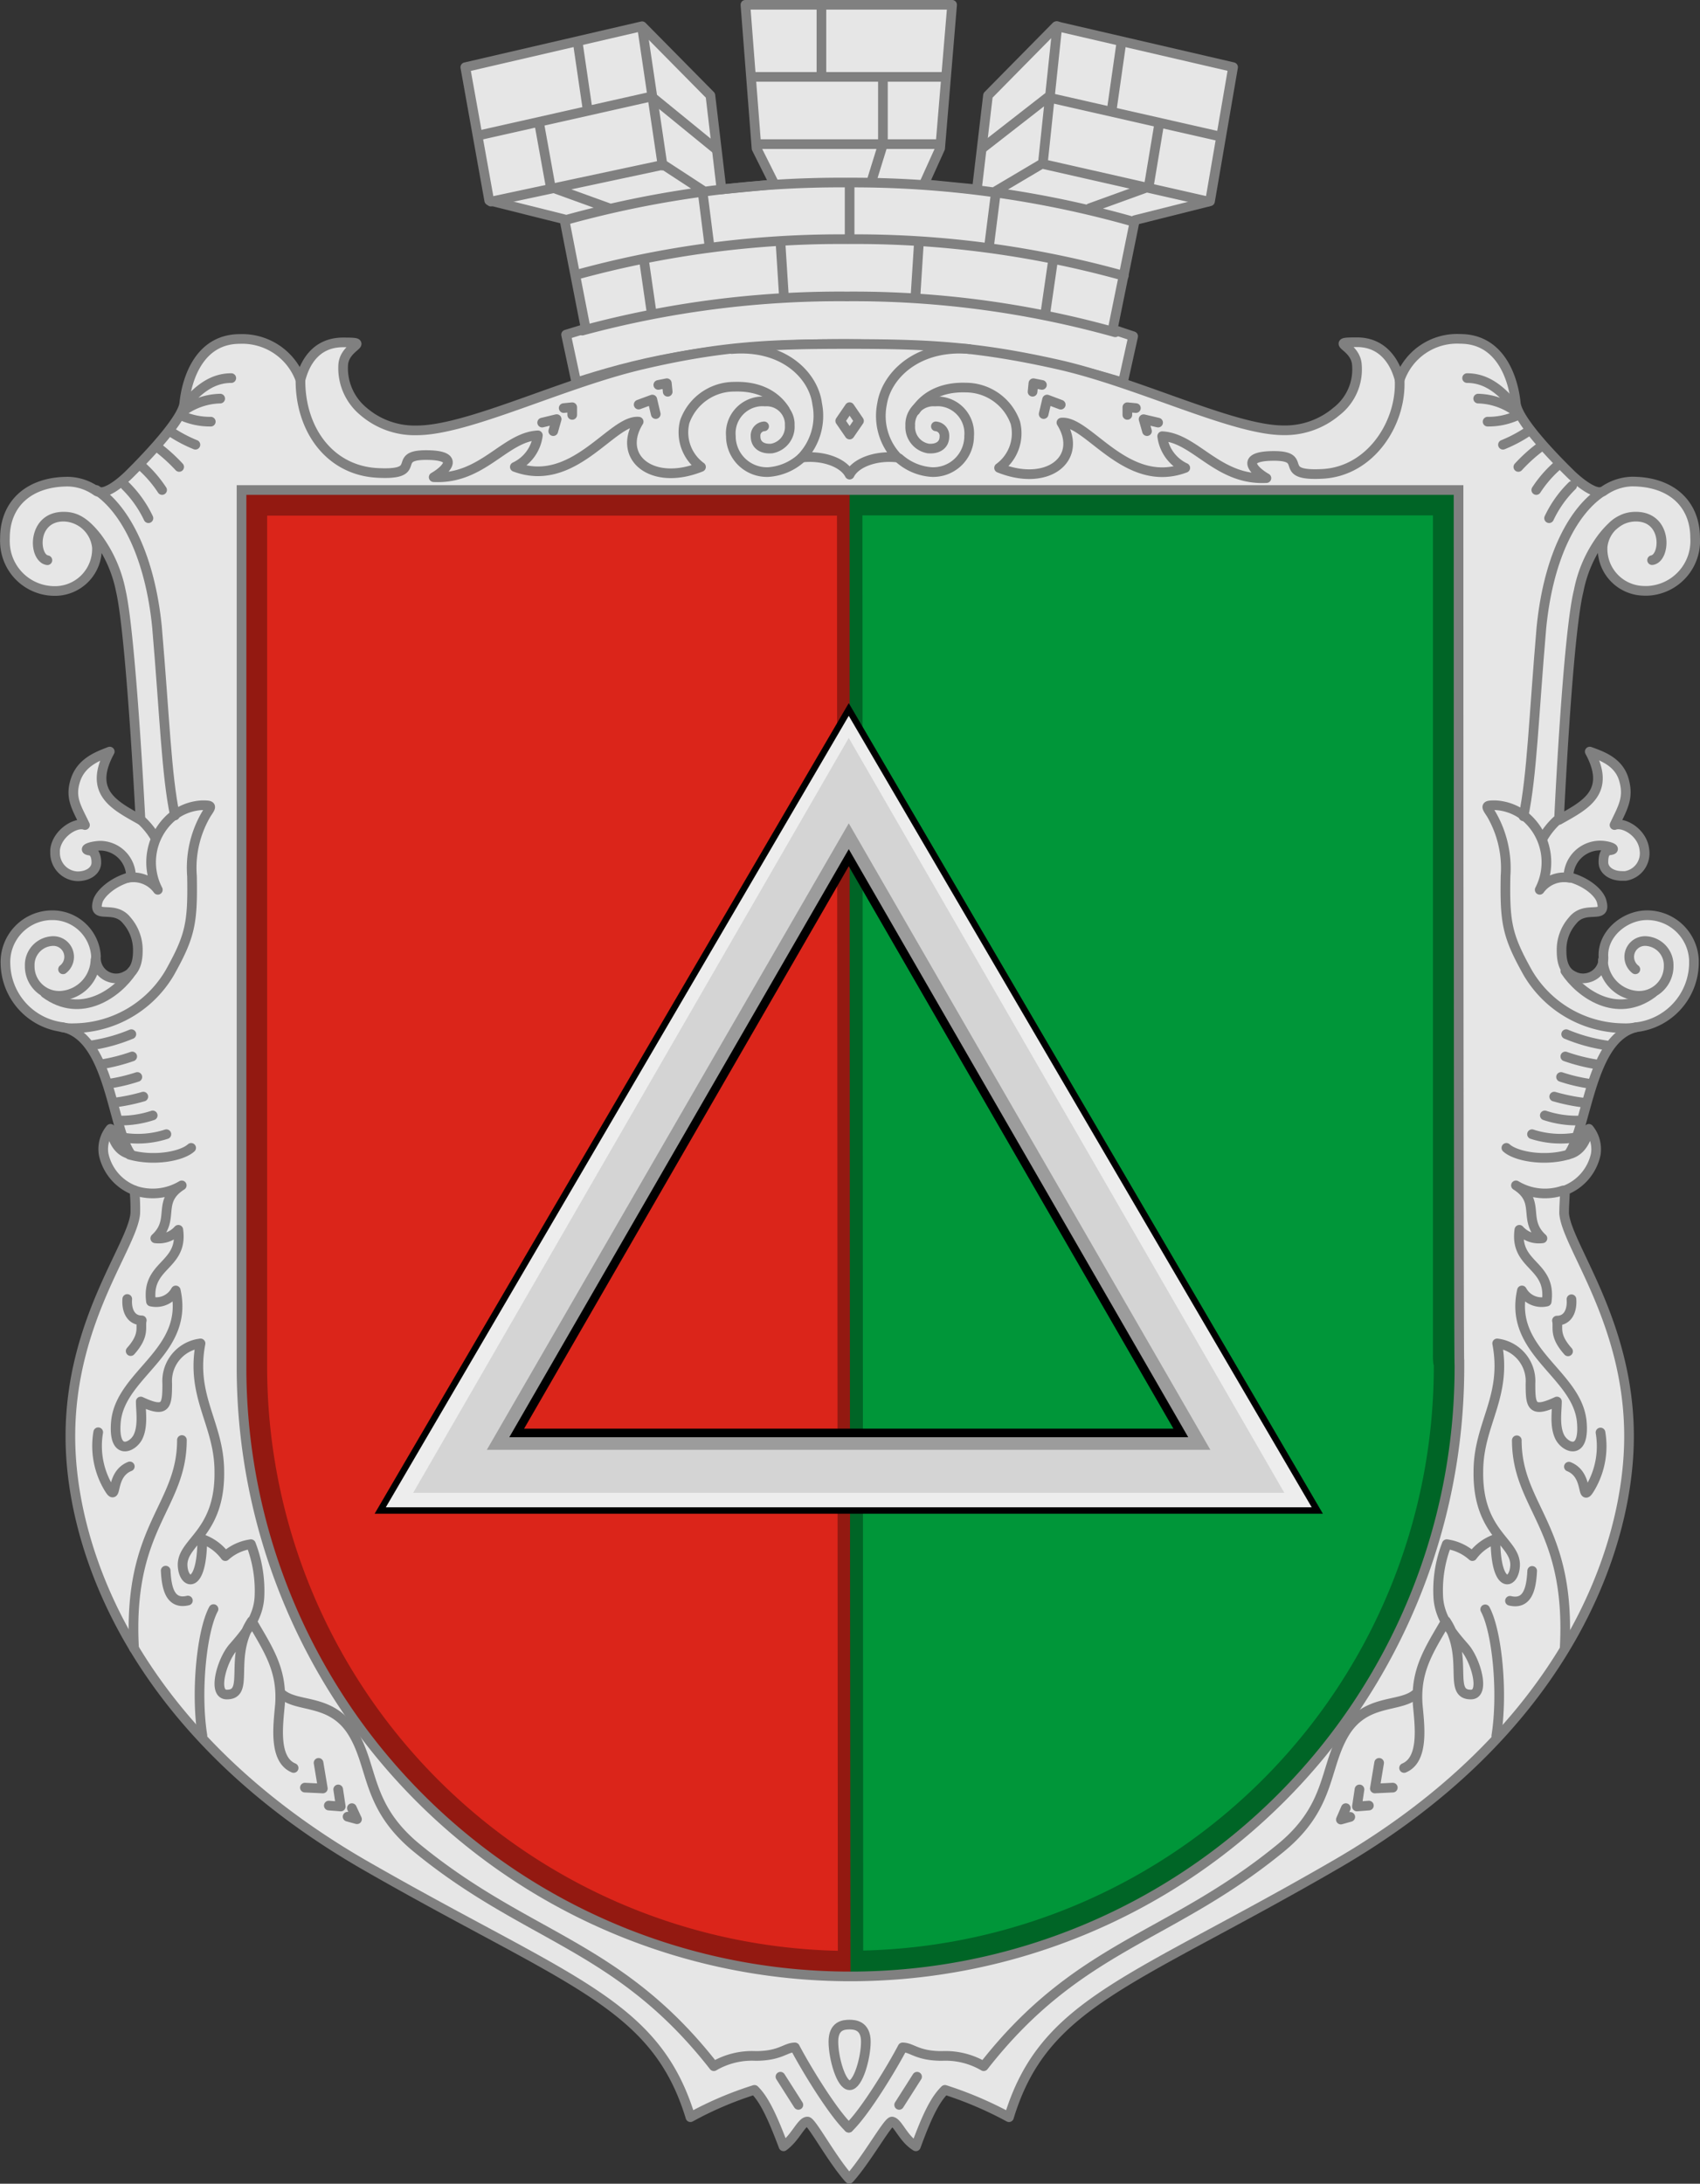 <svg xmlns="http://www.w3.org/2000/svg" viewBox="0 0 199.05 255.63"><rect x="0" y="0" width="199.05" height="255.63" fill="#333333" stroke="none"/><defs><style>.cls-1{fill:#e6e6e6;}.cls-1,.cls-2,.cls-6{stroke:gray;stroke-width:1.13px;}.cls-1,.cls-2{stroke-linecap:round;stroke-linejoin:round;}.cls-1,.cls-3,.cls-4,.cls-7,.cls-9{fill-rule:evenodd;}.cls-2,.cls-6{fill:none;}.cls-3{fill:#db251a;}.cls-4{fill:#009639;}.cls-5{opacity:0.33;}.cls-6{stroke-miterlimit:11.34;}.cls-7{fill:#ededed;stroke-width:0.75px;}.cls-7,.cls-8{stroke:#000;stroke-miterlimit:10;}.cls-8{fill:#9c9c9c;}.cls-9{fill:#d4d4d4;}</style></defs><g id="Шар_2" data-name="Шар 2"><g id="Шар_2-2" data-name="Шар 2"><g id="_165938928" data-name=" 165938928"><path id="korona" class="cls-1" d="M99.28,40.27c-16.7-.1-25.8,2.59-31.8,4.5l-1.2-5.6,2.3-.7-2.5-12.8-8.8-2.2-2.8-15.6,20.7-4.8,8,8.1,1.3,11,6.2-.6-2.1-4.2L87.28.56h24.2l-1.4,16.8-1.9,4.2,6.2.61,1.3-11,8-8.11,20.7,4.8-2.7,15.7-8.8,2.21-2.6,12.79,2.4.8-1.2,5.41C126.48,43.27,116.08,40.36,99.28,40.27Z"/><path id="linii_korony" data-name="linii korony" class="cls-2" d="M66.18,25.77a120.25,120.25,0,0,1,33-4.4,120.44,120.44,0,0,1,33.6,4.6m-65.3,6.2A116.6,116.6,0,0,1,99.28,28a116.79,116.79,0,0,1,32.3,4.29M68.18,38.7a115.44,115.44,0,0,1,31-4,113.73,113.73,0,0,1,31.4,4.2M56.28,15.8l20-4.5,7.6,6.2m-26.4,6.1,20.2-4.31,4.6,3m-10.9,2.1-6.9-2.5-1.3-7.2m5.6-2-1.1-7.5m9.9,14.2-2.4-16.2m7.9,25.7-.8-6.3m9.5,12-.4-6.3M76.28,36.5l-.9-6.21M99.48,28V21.39m43-5.5-19.8-4.5-7.7,6m26.5,6.2L122,19.17l-5.4,3.2m11,2,6.9-2.5,1.2-7.2m-5.5-2,1.1-7.7m-9.2,14.2,1.7-16.1m-8,25.8.8-6.31m-9.4,12,.4-6.29m14.8,8.39.9-6.2M99.48,28V21.39m2.6-.29,1.3-4.2V9m-7.2-.31V1m-7.9,8h22.3M89,16.87h21"/><path id="shchyt" class="cls-1" d="M99.48,40.27c9.2,0,15,.29,24.4,2.4s20.5,7.7,26.4,7.7a9.32,9.32,0,0,0,6.2-2.2,6.22,6.22,0,0,0,2.4-5.4c-.1-2.41-3.5-2.71,0-2.71,3.1,0,4.5,2.41,5,4.41a7.1,7.1,0,0,1,7.1-4.8c4.7,0,6.2,4.6,6.5,7.5.2,2.3,5.9,7.8,6.4,8.3s2.9,2.7,3.9,2a6.09,6.09,0,0,1,3.3-1.1c4.6,0,7.4,2.6,7.4,6.6A5.84,5.84,0,0,1,193,69.16a5,5,0,0,1-.55,0,4.91,4.91,0,0,1-4.81-5,.28.28,0,0,0,0-.09,3.92,3.92,0,0,1,3.9-3.59c3.8,0,3.5,4.9,1.9,5.09,1.6-.3,1.8-5.09-1.9-5.09-1.3,0-2.4.5-3.9,2.4a15.26,15.26,0,0,0-2.8,6.3c-1.3,5.2-2.3,26.8-2.3,26.8,3-1.7,6.2-3.2,3.6-8,1.4.5,3.4,1.19,4,3.3s-.1,3.2-1.1,5.3c1.1-.4,3.3.9,3.5,2.9a2.68,2.68,0,0,1-2.23,3.06l-.37,0c-1.3,0-2.2-.7-2.2-1.6s.2-1.3.7-1.4c.9-.1.2-.4-.4-.5a3.72,3.72,0,0,0-4.34,3,3.08,3.08,0,0,0-.06.61c2.3.6,3.7,2,3.9,2.9.6,2.2-1.9.3-3.4,2.2a5.17,5.17,0,0,0-1.3,3.5c0,.9.1,2.4,1.4,3a2.39,2.39,0,0,0,3.5-2.3c-.1-2.6,2.4-4.7,4.9-4.81a5.49,5.49,0,0,1,5.7,5.26v.44a7.63,7.63,0,0,1-6.7,7.4c-5.5,1.2-5.8,12-8,14.9,1.4-.3,2.1-1.6,2.4-3a3.75,3.75,0,0,1,.8,3,5.84,5.84,0,0,1-3.6,4.2c0,.61-.1,1.7-.1,2.7.3,3.8,7.6,12.7,7.6,26.1s-7.7,34.7-34.3,50.1c-24,13.9-34.2,16.1-38.3,29.6a43.82,43.82,0,0,0-7.5-3.2c-1,1-1.9,2.5-3.4,6.61-1.5-.9-2.1-2.8-2.8-2.9-.5,0-3,4.5-5,6.7-2-2.2-4.4-6.7-4.9-6.7-.7,0-1.4,1.9-2.8,2.9-1.5-4-2.4-5.61-3.4-6.61a41.37,41.37,0,0,0-7.5,3.2c-4.1-13.5-14.3-15.8-38.3-29.6-26.6-15.4-34.3-36.6-34.3-50.1s7.3-22.3,7.6-26.1a22.16,22.16,0,0,0-.1-2.7,5.82,5.82,0,0,1-3.6-4.2,3.71,3.71,0,0,1,.8-3c.3,1.4.9,2.7,2.4,3-2.2-2.9-2.4-13.7-8-14.9a7.63,7.63,0,0,1-6.7-7.4,5.48,5.48,0,0,1,5.25-5.7h.45a5.11,5.11,0,0,1,4.9,4.8,2.37,2.37,0,0,0,3.5,2.3c1.3-.6,1.4-2.1,1.4-3a5.25,5.25,0,0,0-1.3-3.5c-1.5-1.9-4,0-3.4-2.2.2-.8,1.6-2.3,3.9-2.9A3.64,3.64,0,0,0,11.8,99a4.47,4.47,0,0,0-.82.08c-.6.1-1.3.4-.4.5.4.1.7.5.7,1.4s-.9,1.6-2.2,1.6a2.73,2.73,0,0,1-2.63-2.83,2.48,2.48,0,0,1,0-.27c.2-1.9,2.4-3.3,3.5-2.9-1-2.1-1.8-3.2-1.1-5.3s2.7-2.8,4-3.3c-2.6,4.8.6,6.3,3.6,8,0,0-1.1-21.6-2.3-26.8a15.51,15.51,0,0,0-2.8-6.3c-1.5-1.9-2.6-2.4-3.9-2.4-3.7,0-3.6,4.8-1.9,5.1-1.6-.2-1.9-5.1,1.9-5.1a4,4,0,0,1,3.9,3.6,4.92,4.92,0,0,1-4.72,5.1H6.58a5.82,5.82,0,0,1-6-5.64,5.23,5.23,0,0,1,0-.56c0-4,2.8-6.6,7.4-6.6a6,6,0,0,1,3.3,1.1c1.1.7,3.4-1.5,3.9-2s6.2-6.1,6.4-8.3c.3-2.9,1.8-7.5,6.5-7.5a7.24,7.24,0,0,1,7.1,4.8c.5-2,1.8-4.4,5-4.4,3.5,0,.1.3,0,2.7a6.57,6.57,0,0,0,2.4,5.4,9.18,9.18,0,0,0,6.2,2.2c6,0,17-5.5,26.4-7.7S90.28,40.27,99.48,40.27Z"/><path id="dekor_shchyta" data-name="dekor shchyta" class="cls-2" d="M85.68,40.86c6.2-.5,9.6,3.2,10,6.41a7.1,7.1,0,0,1-1.8,6.29c2.5-.29,4.9.6,5.6,2,.7-1.4,3.1-2.29,5.6-2a7.07,7.07,0,0,1-1.8-6.29c.5-3.21,4-6.91,10.2-6.41"/><path id="dekor_shchyta_0" data-name="dekor shchyta 0" class="cls-2" d="M74.78,47.36l1.6-.59.4,1.7m-13.3,1,1.7-.41-.4,1.41m12.3-5.41,1-.2.1,1M66,47.77l1-.1v.9m57.2-1.2-1.6-.6-.4,1.7m13.4,1-1.7-.4.4,1.4M122,45.06l-1-.2-.1,1M133,47.77l-1-.1v.9"/><path id="dekor_shchyta_1" data-name="dekor shchyta 1" class="cls-2" d="M93.78,53.66a6.4,6.4,0,0,1-3.8,1.6,4.22,4.22,0,0,1-4.4-4v-.17A3.74,3.74,0,0,1,88.93,47a4.68,4.68,0,0,1,.65,0,2.71,2.71,0,0,1,2.89,2.5c0,.1,0,.2,0,.3a2.57,2.57,0,0,1-2.1,2.7c-1.1.1-1.9-.4-1.9-1.4a1.08,1.08,0,0,1,1-1.19h0"/><path id="dekor_shchyta_2" data-name="dekor shchyta 2" class="cls-2" d="M35.18,44.56c0,5.71,3.4,10.5,9,10.8s1.5-2.09,5.7-2.09,2.3,1.79.9,2.59c5.7.3,8.3-4.7,12.2-4.9a4.74,4.74,0,0,1-2.7,3.7c6.9,2.6,11.4-5.6,14.5-5.3-2.6,4.2,1.6,7.6,7.3,5.3a5,5,0,0,1-1.9-5.3A6.15,6.15,0,0,1,86,45.27c3.2-.1,5,1.29,5.9,2.7"/><path id="dekor_shchyta_3" data-name="dekor shchyta 3" class="cls-2" d="M17.38,60.66a13.36,13.36,0,0,0-2.7-3.8m6.3-2.2a20,20,0,0,0-2.4-2.2m.4,4.9a14.11,14.11,0,0,0-2.3-2.7m6.2-2.6a16.46,16.46,0,0,1-2.7-1.4m4.5-1.3a8.13,8.13,0,0,1-3.4-.7m5.8-4.4c-2.2,0-3.8,1.3-5.2,2.9m3.9-.5a7.74,7.74,0,0,0-4.1,1.3"/><polygon id="dekor_shchyta_4" data-name="dekor shchyta 4" class="cls-2" points="98.38 49.27 99.48 50.87 100.58 49.27 99.48 47.66 98.38 49.27"/><path id="_167179176" data-name=" 167179176" class="cls-3" d="M170.78,57.36H28.28v102.7a71.3,71.3,0,0,0,142.6,0v-.3C170.78,159.77,170.78,57.36,170.78,57.36Z"/><path id="dekor_shchyta_5" data-name="dekor shchyta 5" class="cls-2" d="M18.18,98.06a8.8,8.8,0,0,0-1.6-2"/><path id="dekor_shchyta_6" data-name="dekor shchyta 6" class="cls-2" d="M7.38,113.47a1.85,1.85,0,0,0-1.2-3.31,2.8,2.8,0,0,0-2.7,2.9h0a3.44,3.44,0,0,0,3.37,3.51h.23a4.35,4.35,0,0,0,4.1-4.19"/><path id="dekor_shchyta_7" data-name="dekor shchyta 7" class="cls-2" d="M5.28,116.26c4.2,3.1,8.5,0,10.2-2.6"/><path id="dekor_shchyta_8" data-name="dekor shchyta 8" class="cls-2" d="M7.28,120.26a6,6,0,0,0,1.4.1,13.15,13.15,0,0,0,11.2-6.5c2.4-4.3,2.7-5.8,2.6-11.3a12.39,12.39,0,0,1,1.7-7.3c.6-.9.7-1-.5-1a6.07,6.07,0,0,0-3.7,1.5,7,7,0,0,0-1.5,8.4,3.53,3.53,0,0,0-3.5-1.4"/><path id="dekor_shchyta_9" data-name="dekor shchyta 9" class="cls-2" d="M11.28,57.36c3.5,2.3,6.3,8,7.1,16,.9,10.5,1.1,17.3,2.1,22.1"/><path id="dekor_shchyta_10" data-name="dekor shchyta 10" class="cls-2" d="M25,188.36c-1.4,2.61-2.1,9.8-1.3,14.8m-2.4-34.59c0,7.9-6.4,10.1-5.6,24.4m23.9,16.5.3,2-1.4-.11m-1.2-5,.5,3-2.1-.1m5.5,2.4.6,1.3-1.1-.3m-21.3-28.8c.1,2,.5,4,2.6,3.5m-10.5-19.7a9.53,9.53,0,0,0,1.1,6.3c1.3,2.3.1-1.3,2.6-2.3m-.3-19.6c-.1,1.3.4,2.5,1.7,2.5-.2.8.4,1.7-1.3,3.6"/><path id="dekor_shchyta_11" data-name="dekor shchyta 11" class="cls-2" d="M15.78,139.36a6.57,6.57,0,0,0,5.5-.6c-3,1.9-.7,4-3.1,6.2a3.06,3.06,0,0,0,2.7-1c.6,4.3-3.8,4-3.2,8.4a2.62,2.62,0,0,0,2.9-1.3c1.6,7.2-6.4,9.7-7,15.3-.4,4.2,2,3.1,2.6,1.8s.3-3,.3-4.1c3,1.4,3.1.5,3.1-2.1a4.44,4.44,0,0,1,3.9-4.7c-1.2,6.3,2.2,9.4,2.2,15,.1,7.3-4.4,8.2-4.3,11,.1,2.3,2.3,2.9,2.3-3.1a5.73,5.73,0,0,1,2.7,2,5.68,5.68,0,0,1,3-1.4,15.14,15.14,0,0,1,1,6.1c-.1,2.6-1.8,4.5-3.1,6s-2.4,5.4-.8,5.5c2.9.1.2-4.3,3-8.6,1.9,3.3,3.6,5.7,3.3,9.8-.2,2.3-.8,6.4,1.6,7.4"/><path id="dekor_shchyta_12" data-name="dekor shchyta 12" class="cls-2" d="M15.38,121.06a19.79,19.79,0,0,1-4.7,1.31m4.8,1.3a21.16,21.16,0,0,1-3.5.9m4.1,1.5a20,20,0,0,1-3.4.8m4.1,1.5a21.82,21.82,0,0,1-3.4.7m4.5,1.5a11.81,11.81,0,0,1-4,.6m5.6,1.6a10.87,10.87,0,0,1-5,.4m7.9,1.2c-1.1,1-4.4,1.6-7.2.8"/><path id="dekor_shchyta_13" data-name="dekor shchyta 13" class="cls-2" d="M99.38,249.07c-1.9-1.8-5.1-7.1-6.3-9.4-1.1,0-1.7,1-4.6,1a8.84,8.84,0,0,0-4.9,1.2c-11.1-14.2-21.7-14.9-34.6-25.4-6.1-4.9-5.2-9.4-7.6-13.5s-6.4-3-8.3-4.6c1.9,1.5,5.9.4,8.3,4.6"/><path id="dekor_shchyta_14" data-name="dekor shchyta 14" class="cls-2" d="M105.28,53.66a6.37,6.37,0,0,0,3.8,1.6,4.21,4.21,0,0,0,4.39-4,1,1,0,0,0,0-.17A3.75,3.75,0,0,0,110.13,47a4.73,4.73,0,0,0-.65,0,2.71,2.71,0,0,0-2.9,2.5,1.5,1.5,0,0,0,0,.3,2.55,2.55,0,0,0,2.1,2.7c1.1.1,1.9-.4,1.9-1.4a1.1,1.1,0,0,0-1-1.19h0"/><path id="dekor_shchyta_15" data-name="dekor shchyta 15" class="cls-2" d="M163.88,44.56c.2,5-3.4,10.6-9,10.91s-1.5-2.1-5.7-2.1-2.3,1.8-.9,2.6c-5.7.3-8.3-4.7-12.2-4.91a4.73,4.73,0,0,0,2.7,3.71c-6.9,2.59-11.4-5.6-14.5-5.3,2.6,4.2-1.6,7.59-7.3,5.3a5,5,0,0,0,1.9-5.3,6.16,6.16,0,0,0-5.8-4.1c-3.2-.1-5,1.3-5.9,2.7"/><path id="_165943176" data-name=" 165943176" class="cls-2" d="M99.48,237c.6,0,1.9.1,1.9,2s-.9,5.1-1.9,5.1-1.9-3.2-1.9-5.1S98.78,237,99.48,237Zm-8.1,6.1,2.1,3.3m13.9-3.3-2.1,3.3"/><path id="dekor_shchyta_16" data-name="dekor shchyta 16" class="cls-2" d="M181.38,60.66a13.17,13.17,0,0,1,2.7-3.8m-6.3-2.2a18.59,18.59,0,0,1,2.4-2.2m-.3,4.9a13.77,13.77,0,0,1,2.3-2.7m-6.2-2.6a16.46,16.46,0,0,0,2.7-1.4m-4.5-1.3a8.13,8.13,0,0,0,3.4-.7m-5.8-4.4c2.2,0,3.8,1.3,5.2,2.9m-3.9-.5a7.8,7.8,0,0,1,4.1,1.3"/><path id="dekor_shchyta_17" data-name="dekor shchyta 17" class="cls-2" d="M180.68,98.06a8.8,8.8,0,0,1,1.6-2"/><path id="dekor_shchyta_18" data-name="dekor shchyta 18" class="cls-2" d="M191.48,113.47a1.85,1.85,0,0,1,1.2-3.31,2.82,2.82,0,0,1,2.7,2.9h0a3.46,3.46,0,0,1-3.38,3.51h-.22a4.33,4.33,0,0,1-4.1-4.19"/><path id="dekor_shchyta_19" data-name="dekor shchyta 19" class="cls-2" d="M193.48,116.26c-4.2,3.1-8.5,0-10.2-2.6"/><path id="dekor_shchyta_20" data-name="dekor shchyta 20" class="cls-2" d="M191.48,120.26a6,6,0,0,1-1.4.1,13.12,13.12,0,0,1-11.2-6.5c-2.4-4.3-2.7-5.8-2.6-11.3a12.54,12.54,0,0,0-1.7-7.3c-.6-.9-.7-1,.5-1a6.09,6.09,0,0,1,3.7,1.5,7,7,0,0,1,1.5,8.4,3.52,3.52,0,0,1,3.5-1.4"/><path id="dekor_shchyta_21" data-name="dekor shchyta 21" class="cls-2" d="M187.58,57.56c-3.5,2.3-6.3,7.81-7.1,15.91-.9,10.5-1.1,17.3-2.1,22.09"/><path id="dekor_shchyta_22" data-name="dekor shchyta 22" class="cls-2" d="M159.18,209.47l-.3,2,1.4-.11m1.2-5-.5,3,2.1-.1m-5.5,2.4L157,213l1.1-.31m21.3-28.8c-.1,2-.5,4-2.6,3.5m10.6-19.7a9.57,9.57,0,0,1-1.1,6.31c-1.3,2.3-.1-1.31-2.6-2.31m.3-19.6c.1,1.3-.4,2.5-1.7,2.5.2.8-.4,1.7,1.3,3.6m-9.7,30.2c1.4,2.61,2.1,9.8,1.3,14.8m2.4-34.59c0,7.9,6.4,10.1,5.6,24.4"/><path id="dekor_shchyta_23" data-name="dekor shchyta 23" class="cls-2" d="M183,139.36a6.56,6.56,0,0,1-5.5-.6c3,1.9.7,4,3.1,6.2a3.06,3.06,0,0,1-2.7-1c-.6,4.3,3.8,4,3.2,8.4a2.61,2.61,0,0,1-2.9-1.3c-1.6,7.2,6.4,9.7,7,15.3.4,4.2-2,3.1-2.6,1.8s-.3-3-.3-4.1c-3,1.4-3.1.5-3.1-2.1a4.45,4.45,0,0,0-3.9-4.7c1.2,6.3-2.2,9.4-2.2,15-.1,7.3,4.4,8.2,4.3,11-.1,2.3-2.3,2.9-2.3-3.1a5.68,5.68,0,0,0-2.7,2,5.72,5.72,0,0,0-3-1.4,14.81,14.81,0,0,0-1,6.1c.1,2.6,1.8,4.5,3.1,6s2.4,5.4.8,5.5c-2.9.1-.2-4.3-3-8.6-1.9,3.3-3.6,5.7-3.3,9.8.2,2.3.8,6.4-1.6,7.4"/><path id="dekor_shchyta_24" data-name="dekor shchyta 24" class="cls-2" d="M183.38,121.06a19.53,19.53,0,0,0,4.7,1.31m-4.8,1.3a20.66,20.66,0,0,0,3.5.9m-4,1.5a19.55,19.55,0,0,0,3.4.8m-4.2,1.5a21.82,21.82,0,0,0,3.4.7m-4.5,1.5a11.77,11.77,0,0,0,4,.6m-5.5,1.6a10.86,10.86,0,0,0,5,.4m-8,1.2c1.1,1,4.4,1.6,7.2.8"/><path id="dekor_shchyta_25" data-name="dekor shchyta 25" class="cls-2" d="M99.38,249.07c1.9-1.8,5.1-7.1,6.3-9.4,1.1,0,1.7,1,4.6,1a8.88,8.88,0,0,1,4.9,1.2c11.1-14.2,21.7-14.9,34.6-25.4,6.1-4.9,5.2-9.4,7.6-13.5s6.4-3,8.3-4.6c-1.9,1.5-5.9.4-8.3,4.6"/></g><path id="_167179176-2" data-name=" 167179176" class="cls-4" d="M170.78,57.36H99.48q0,87,.1,174c4.7,0,30.36-.49,50.83-21.29,19.93-20.27,20.46-45.1,20.47-50v-.3C170.78,159.77,170.78,57.36,170.78,57.36Z"/><path class="cls-5" d="M170.78,57.36H28.28V160.07a71.28,71.28,0,0,0,69.8,71.26v0h3v0a71.29,71.29,0,0,0,69.8-71.26v-.3C170.78,159.77,170.78,57.36,170.78,57.36ZM31.28,160.07V60.36H98l.1,168A68.37,68.37,0,0,1,31.28,160.07Zm136.6-.3v.3a68.38,68.38,0,0,1-66.81,68.26l-.09-168h66.8c0,7.49,0,27.85,0,48.21,0,12.8,0,25.6,0,35.2,0,4.8,0,8.8,0,11.61,0,1.4,0,2.5,0,3.26a8.29,8.29,0,0,0,.06,1.13Z"/><path id="_165940152" data-name=" 165940152" class="cls-6" d="M170.78,57.36H28.28v102.7a71.3,71.3,0,0,0,142.6,0v-.3C170.78,159.77,170.78,57.36,170.78,57.36Z"/><path class="cls-7" d="M99.38,83.05,44.52,176.82H154.24Zm0,10.63,45.53,77.82H53.84Z"/><path class="cls-8" d="M145.19,171.74H53.57L99.38,92.4Zm-84.69-4h77.76L99.38,100.4Z"/><path class="cls-9" d="M99.38,86.38l-51,88.37h102Zm0,10,42.34,73.34H57Z"/></g></g></svg>